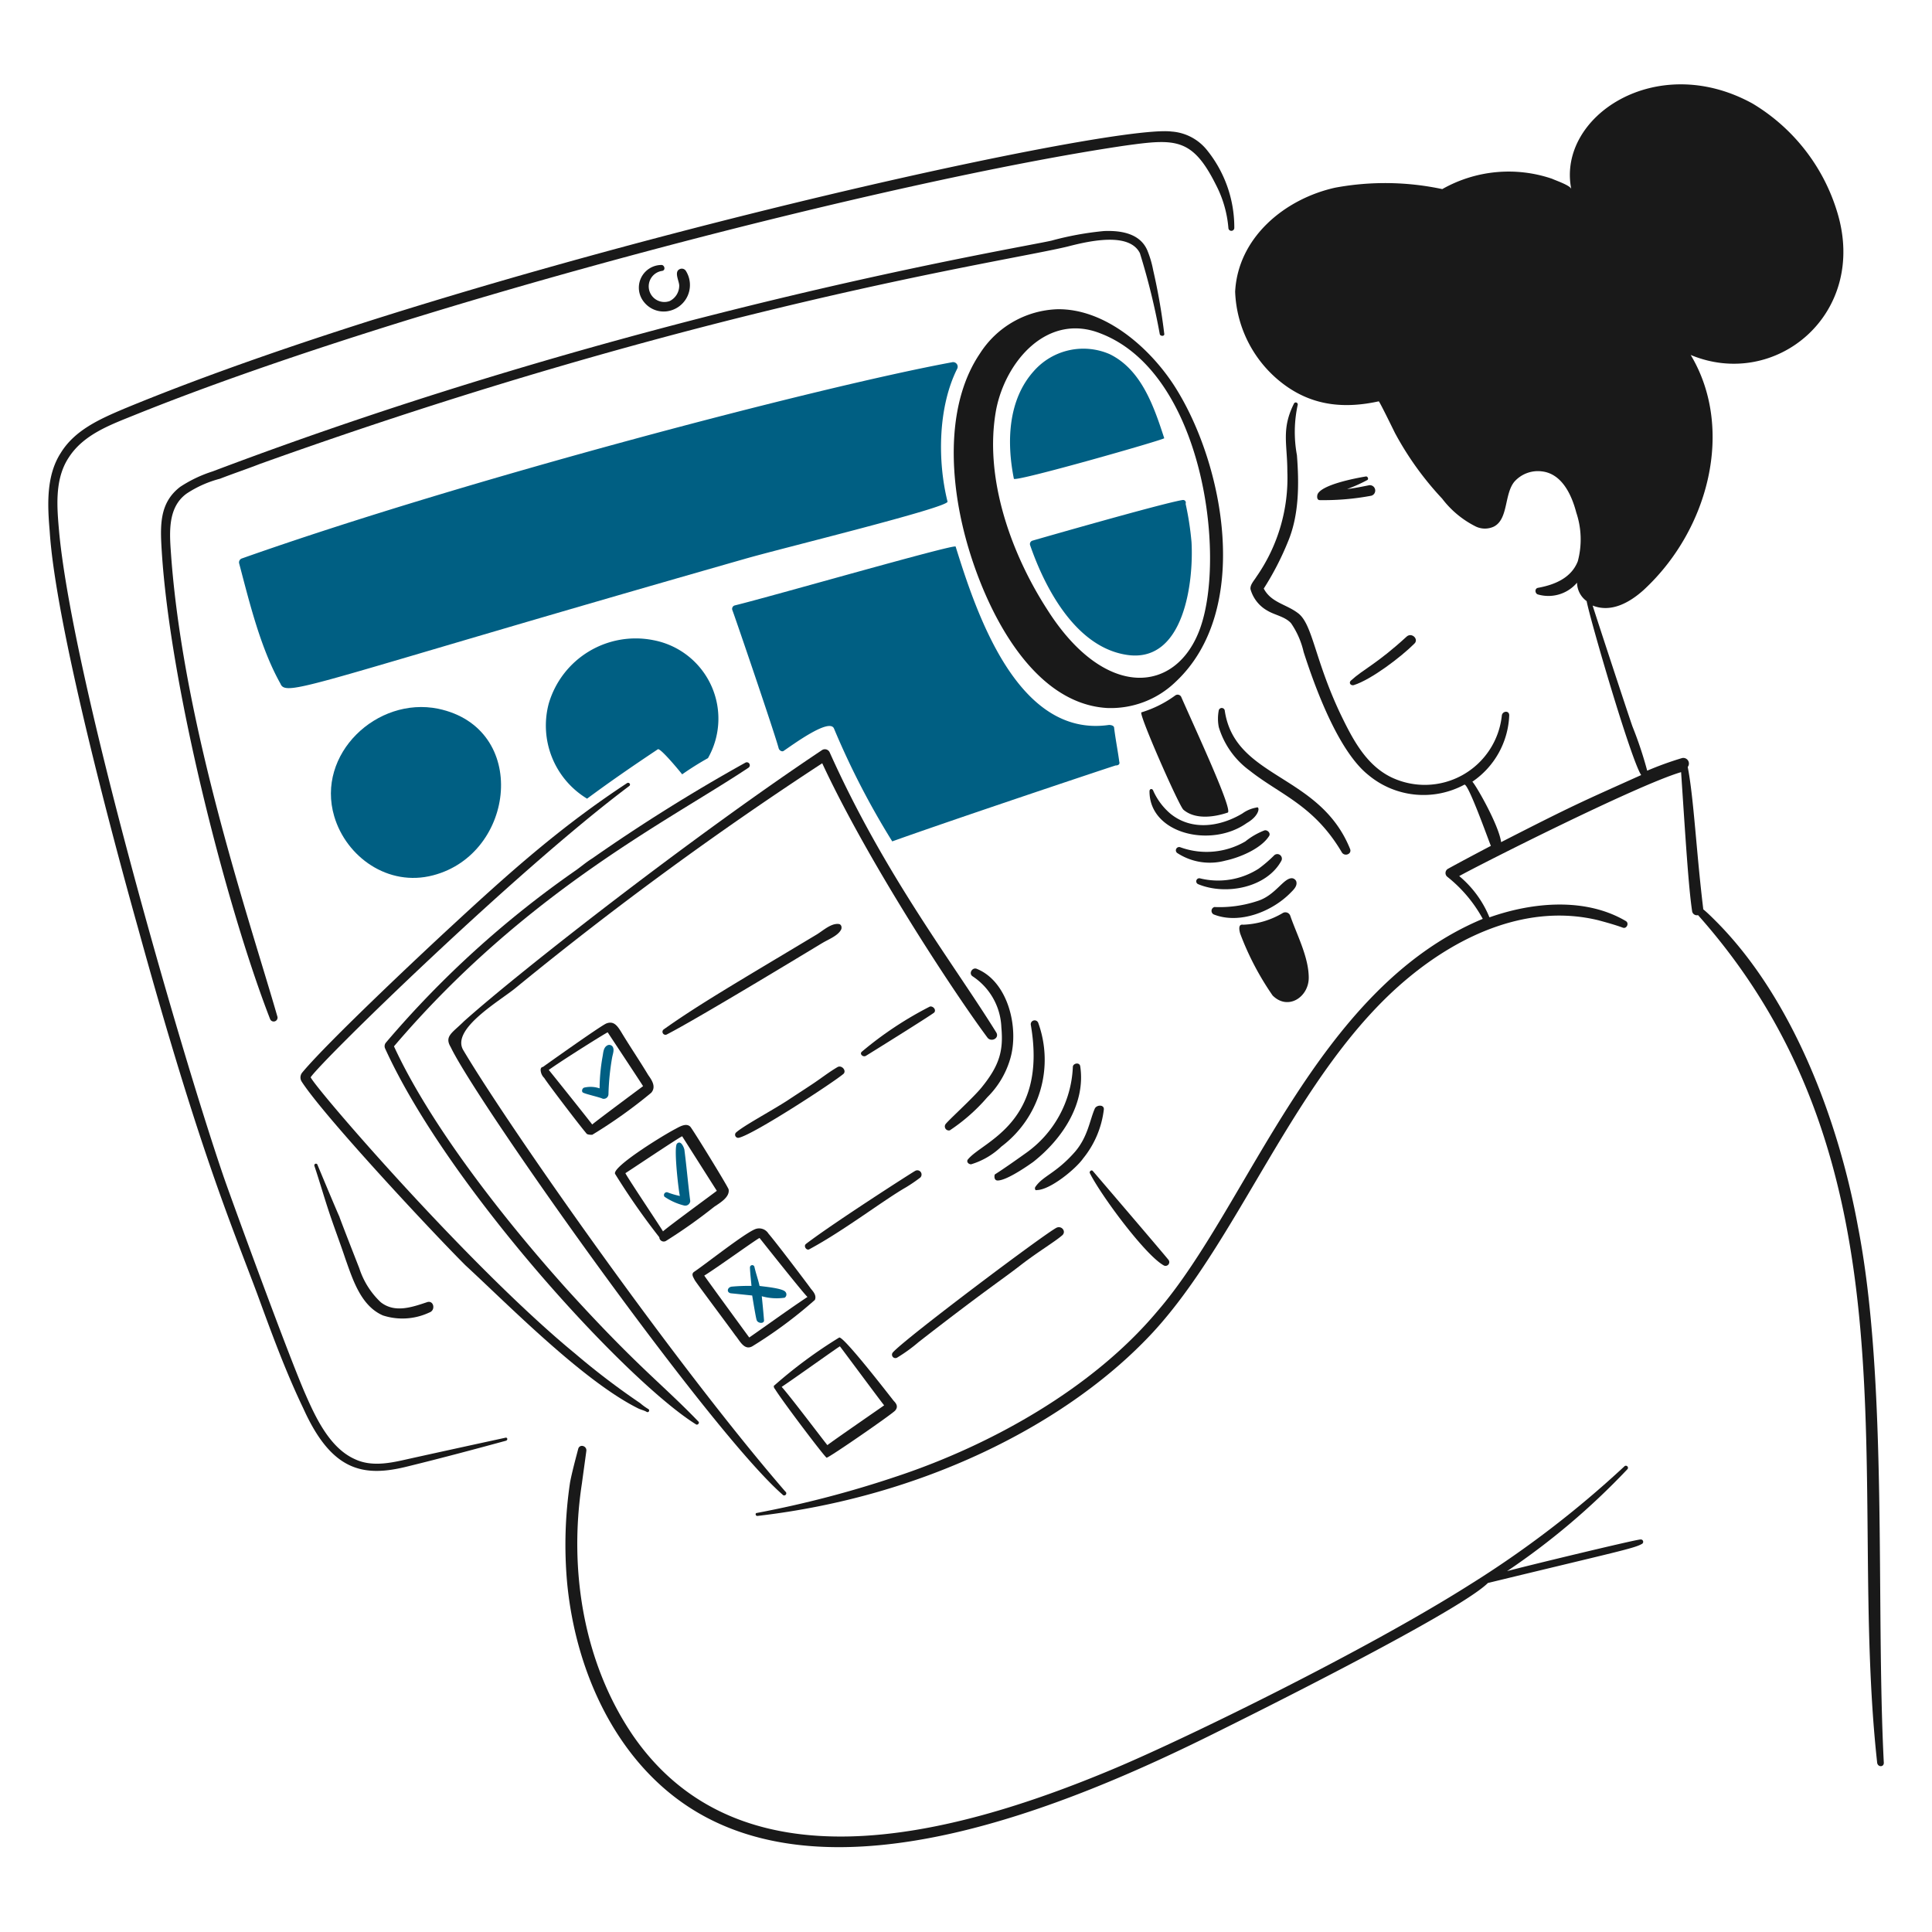 <svg viewBox="0 0 600 600" height="600" width="600" xmlns="http://www.w3.org/2000/svg">,,,,,,,,,,,,,,,,,,,,,,,,,,,,,,,,,,,,,,,,,<g transform="matrix(3,0,0,3,0,0)"><path d="M101.6,112.59c-.914,1.119-3.534,3.474-3.739,3.816a.418.418,0,0,0,.458.61,18.9,18.9,0,0,0,3.892-3.434,9.194,9.194,0,0,0,2.365-3.968c.94-3.172-.2-7.978-3.434-9.309-.458-.229-.915.458-.458.763a6.616,6.616,0,0,1,2.976,5.265C103.875,108.713,103.516,110.241,101.6,112.59Z" fill="#191919"></path><path d="M100.225,119.993c-.229.228,0,.534.305.534a7.725,7.725,0,0,0,3.129-1.832,11.242,11.242,0,0,0,3.815-12.819.4.4,0,0,0-.763.228C108.46,116.251,101.771,118.134,100.225,119.993Z" fill="#191919"></path><path d="M103.277,122.205c1.036,0,3.563-1.845,3.663-1.908,3.073-2.414,5.464-6.088,4.884-9.92-.077-.458-.763-.3-.763.077a11.508,11.508,0,0,1-4.884,8.928c-2.5,1.788-3.151,2.158-3.205,2.212C102.9,121.9,102.972,122.205,103.277,122.205Z" fill="#191919"></path><path d="M112.129,119.916a9.863,9.863,0,0,0,2.137-5.037c.075-.534-.688-.534-.916-.152-.536,1.181-.716,2.931-2.061,4.5-1.985,2.265-3.332,2.483-4.121,3.662-.076.153,0,.381.153.306C108.686,123.2,111.355,121.022,112.129,119.916Z" fill="#191919"></path><path d="M133.113,39.945c2.924,2.082,6.132,2.364,9.616,1.6.076,0,1.526,2.976,1.679,3.281a32.228,32.228,0,0,0,4.883,6.792,9.948,9.948,0,0,0,3.511,2.9,2.185,2.185,0,0,0,1.83,0c1.526-.763,1.069-3.357,2.137-4.654a3.253,3.253,0,0,1,2.823-1.069c2.137.229,3.13,2.519,3.587,4.274a8.728,8.728,0,0,1,.153,5.036c-.687,1.755-2.442,2.442-4.121,2.747-.382.076-.305.611,0,.687a3.883,3.883,0,0,0,4.044-1.221,2.4,2.4,0,0,0,.993,1.908c.387,2.013,4.589,16.421,5.646,18.008-6.27,2.822-6.919,3.066-14.5,6.945-.229-1.756-2.593-5.876-2.975-6.258a8.712,8.712,0,0,0,3.816-6.868c0-.534-.688-.457-.764,0a8.023,8.023,0,0,1-11.446,6.41c-2.671-1.3-4.045-4.044-5.266-6.562-2.7-5.7-2.872-9.345-4.425-10.454-1.222-.916-2.748-1.069-3.511-2.519a29.6,29.6,0,0,0,2.519-4.883c1.145-2.747,1.145-5.952.915-8.928a13.2,13.2,0,0,1,.077-5.189.206.206,0,0,0-.381-.153c-1.327,2.65-.688,4.17-.688,7.02a17.86,17.86,0,0,1-3.2,10.912c-.229.382-.686.84-.61,1.3a3.68,3.68,0,0,0,1.755,2.213c.763.458,1.831.61,2.442,1.3a8.618,8.618,0,0,1,1.3,2.976c1.143,3.544,3.55,10.237,6.715,12.743a8.91,8.91,0,0,0,9.92.992c.382-.228,2.518,5.8,2.748,6.334-.153.076-3.052,1.6-4.427,2.366a.5.5,0,0,0-.076.839,14.257,14.257,0,0,1,3.663,4.35c-17.38,7.244-24.25,29.759-33.729,40.673-6.679,7.944-17.155,13.781-26.86,17.016a108.556,108.556,0,0,1-14.575,3.815c-.153,0-.153.305.076.305,17.228-1.987,31.571-9.461,39.986-18.008,9.718-9.719,15.5-27.86,27.4-37.7,5.417-4.5,12.514-7.707,19.687-5.952.84.229,1.68.458,2.518.763.382.153.688-.458.306-.686-4.1-2.417-9.506-2.009-14.117-.382a10.913,10.913,0,0,0-3.129-4.273c2.1-1.173,18.426-9.424,22.969-10.76.463,6.938.767,11.927,1.145,14.422a.5.5,0,0,0,.61.382c23.255,26.151,15.35,58.725,18.543,87.755.077.458.687.458.687,0-.842-16.341.447-39.475-2.671-55.476-2.014-11.072-6.8-23.741-14.727-31.668-.382-.382-.84-.84-1.3-1.221v-.077c-.715-5.877-.965-11.355-1.6-14.651a.58.58,0,0,0-.61-.916,34.121,34.121,0,0,0-3.587,1.3,40.008,40.008,0,0,0-1.526-4.579c-.458-1.3-3.891-11.751-4.12-12.515,1.908.764,3.816-.3,5.265-1.6,6.8-6.268,9.435-16.756,4.884-24.342,8.771,3.654,18.357-4.208,15.186-14.728a19.755,19.755,0,0,0-8.776-11.294c-9.971-5.5-20.272,1.354-18.772,8.852-.076-.381-1.679-.915-1.984-1.068a13.937,13.937,0,0,0-11.37,1.068,28.426,28.426,0,0,0-11.065-.152c-5.189,1.144-10.073,5.112-10.377,10.759A12.542,12.542,0,0,0,133.113,39.945Z" fill="#191919"></path><path d="M121.667,40.1c-2.509-3.973-7.173-8.165-12.209-8.088a9.911,9.911,0,0,0-8.012,4.578c-3.358,4.96-3.129,12.057-1.832,17.7,1.6,7.02,6.486,18.466,14.957,19a9.653,9.653,0,0,0,7.173-2.748C129.6,63.143,126.721,48.1,121.667,40.1Zm2.595,24.877c-2.424,6.878-9.891,7.563-15.872-1.908-3.739-5.8-6.563-13.659-5.266-20.679.992-5.037,5.342-10.073,10.836-7.86C124.529,38.625,126.93,57.4,124.262,64.974Z" fill="#191919"></path><path d="M122.507,83.822c1.234,1.053,3.2.763,4.578.3.611-.152-3.2-8.317-4.807-11.98a.413.413,0,0,0-.611-.153,11.631,11.631,0,0,1-3.51,1.755C117.851,73.9,122.053,83.435,122.507,83.822Z" fill="#191919"></path><path d="M14.3,96.108c6.335,22.992,9.548,30.385,12.362,37.925,1.45,3.968,2.9,7.936,4.731,11.751,2.906,6.458,6.142,7.184,10.76,6.03,3.434-.841,6.868-1.756,10.225-2.671.229-.077.153-.382-.076-.306-3.51.763-7.02,1.526-10.454,2.289-1.679.382-3.51.688-5.113-.076-2.588-1.151-4.051-4.289-5.113-6.715-1.822-4.142-8.014-21.143-8.546-22.74-4.4-12.9-15.453-51.018-16.941-66.389-.229-2.594-.534-5.57.992-7.859C8.655,44.981,11.4,43.989,13.844,43c28.869-11.649,78.977-24.45,102.634-27.929,5.153-.711,6.942-.845,9.386,4.044a11.765,11.765,0,0,1,1.3,4.5.306.306,0,0,0,.61,0,12.721,12.721,0,0,0-2.9-8.165,5.151,5.151,0,0,0-3.586-1.832C114.419,12.76,48.761,27.451,12.852,42.31c-2.519,1.068-5.113,2.213-6.563,4.579-1.526,2.365-1.374,5.418-1.145,8.088C5.746,64.608,11.688,86.8,14.3,96.108Z" fill="#191919"></path><path d="M22.009,48.8a13.592,13.592,0,0,0-3.358,1.6c-2.147,1.652-2.076,3.948-1.908,6.639.894,14.3,6.821,37.149,11.218,48.456a.4.4,0,0,0,.763-.229C25.863,95.32,19.1,75.581,17.735,57.8c-.152-2.289-.534-5.189,1.6-6.715a11.524,11.524,0,0,1,3.434-1.526c1.373-.535,2.747-.992,4.12-1.527,45.785-16.419,76.913-20.888,83.634-22.511,2.36-.615,6.392-1.486,7.479.687a71.025,71.025,0,0,1,2.06,8.394c.076.229.534.229.458-.076a62.1,62.1,0,0,0-1.145-6.563,10.513,10.513,0,0,0-.61-2.06c-.763-1.755-2.747-2.06-4.5-1.984a32.177,32.177,0,0,0-5.418.992C105.254,25.733,65.944,32.172,22.009,48.8Z" fill="#191919"></path><path d="M68.557,28.041c.381-.077.229-.611-.076-.611a2.348,2.348,0,0,0-1.832,3.815,2.6,2.6,0,0,0,2.289.993A2.746,2.746,0,0,0,71,28.041a.5.5,0,0,0-.687-.153c-.534.3,0,1.221,0,1.679a1.78,1.78,0,0,1-.992,1.6A1.618,1.618,0,1,1,68.557,28.041Z" fill="#191919"></path><path d="M44.214,134.8c-1.6.534-3.357,1.144-4.807,0a8.374,8.374,0,0,1-2.213-3.51c-4.4-11.227.356.529-4.35-10.759a.171.171,0,0,0-.3.152c.534,1.6.992,3.2,1.526,4.808s1.145,3.2,1.679,4.807c.763,2.136,1.6,4.883,3.892,5.876a6.551,6.551,0,0,0,4.807-.306C45.13,135.636,44.9,134.567,44.214,134.8Z" fill="#191919"></path><path d="M140.134,70.926c1.832-.572,4.921-2.938,6.257-4.273.534-.458-.229-1.221-.763-.763-3.153,2.89-4.469,3.358-5.8,4.578C139.6,70.7,139.829,71,140.134,70.926Z" fill="#191919"></path><path d="M169.971,159.826a.245.245,0,0,0-.153-.459c-.5,0-12.622,2.935-13.812,3.281a73.769,73.769,0,0,0,12.439-10.53.217.217,0,1,0-.305-.305,105.139,105.139,0,0,1-15.97,12.22c-10.894,6.9-29.423,15.927-36.683,18.99C97.7,190.529,76.545,195.5,65.581,179.742c-5.19-7.555-6.716-17.246-5.342-26.174.152-1.144.306-2.213.458-3.358.076-.534-.687-.763-.839-.228-.3,1.144-.611,2.289-.84,3.434a43.71,43.71,0,0,0-.3,10.529c.9,9.164,5.064,18.208,12.591,23.122,15.052,9.817,38.8.177,54.866-7.86.9-.45,24.683-12.184,27.852-15.337C167.478,160.607,169.133,160.3,169.971,159.826Z" fill="#191919"></path><path d="M77.027,57.877c3.663-1.068,21.214-5.342,21.061-5.952-1.052-4.206-.983-9.786.992-13.736a.473.473,0,0,0-.534-.686c-13.8,2.548-50.488,12.16-73.485,20.3a.433.433,0,0,0-.3.534c1.068,4.044,2.212,8.775,4.273,12.438C29.629,72.273,32.344,70.644,77.027,57.877Z" fill="#005f83"></path><path d="M115.868,78.862c-.153-1.145-.382-2.289-.534-3.51,0-.229-.305-.306-.534-.306-9.463,1.374-13.736-11.6-15.873-18.466-.076-.3-19.153,5.189-22.892,6.1a.371.371,0,0,0-.229.458c.183.437,4.417,12.835,4.807,14.346.077.229.382.382.535.229.915-.61,4.731-3.434,5.189-2.289A82.072,82.072,0,0,0,92.365,87.1c5.952-2.136,21.443-7.325,23.121-7.86C115.792,79.243,115.944,79.091,115.868,78.862Z" fill="#005f83"></path><path d="M120.522,45.363c-1.067-3.282-2.365-7.1-5.646-8.7a6.831,6.831,0,0,0-7.859,1.755c-2.672,2.977-2.824,7.326-2.061,11.142C105.032,49.941,120.522,45.515,120.522,45.363Z" fill="#005f83"></path><path d="M122.736,52.154c.076-.229-.077-.458-.382-.382-2.213.382-14.956,4.045-15.49,4.2a.37.37,0,0,0-.229.458c1.526,4.426,4.731,10.607,10.072,11.37,5.876.84,6.868-7.554,6.639-11.675A30.808,30.808,0,0,0,122.736,52.154Z" fill="#005f83"></path><path d="M67.412,113.125c.534-.611.076-1.3-.305-1.832-.916-1.526-1.908-2.976-2.824-4.5-.381-.611-.763-1.145-1.526-.839-.687.305-6.562,4.5-6.562,4.5-.153,0-.229.152-.229.305a1.224,1.224,0,0,0,.381.839c.153.306,3.511,4.731,4.35,5.723.076.153.458.153.61.153A50.657,50.657,0,0,0,67.412,113.125Zm-6.105,3.281c-.763-.992-4.425-5.571-4.5-5.647,1.374-.992,5.876-3.815,6.1-3.892,0,0,3.586,5.418,3.663,5.571C66.573,112.438,61.842,115.948,61.307,116.406Z" fill="#191919"></path><path d="M68.252,128.081a.458.458,0,0,0,.686.381,53.4,53.4,0,0,0,4.96-3.509c.535-.382,1.679-.992,1.527-1.832-.077-.3-3.739-6.258-3.968-6.487-.458-.457-1.221.077-1.679.306-1.679.916-6.41,3.891-6.105,4.579A72.533,72.533,0,0,0,68.252,128.081Zm2.365-10.455,3.587,5.647c-.077.077-5.189,3.816-5.571,4.2-.152-.3-3.739-5.647-3.892-6.028C64.894,121.366,70.236,117.779,70.617,117.626Z" fill="#191919"></path><path d="M62.834,108.241c-.382.229-.382.763-.458,1.144a19.321,19.321,0,0,0-.306,3.282,2.909,2.909,0,0,0-1.6-.077c-.229.077-.305.458-.076.534.3.154,1.678.458,1.984.611a.489.489,0,0,0,.61-.457,25.655,25.655,0,0,1,.382-3.816c.076-.381.229-.763.076-1.069A.422.422,0,0,0,62.834,108.241Z" fill="#005f83"></path><path d="M70.846,124.8a.522.522,0,0,0,.61-.458c-.228-1.756-.381-3.586-.61-5.342-.076-.305-.382-.992-.763-.611s.218,5.331.305,5.419a8.371,8.371,0,0,1-1.3-.382.293.293,0,0,0-.3.458A6.219,6.219,0,0,0,70.846,124.8Z" fill="#005f83"></path><path d="M71.914,132.506c0,.077,3.663,4.96,4.2,5.724.458.534.916,1.6,1.755,1.144a46.156,46.156,0,0,0,6.487-4.807c.229-.534-.306-.992-.458-1.22s-3.434-4.579-4.35-5.648a1.128,1.128,0,0,0-1.373-.457c-1.145.457-5.189,3.663-6.334,4.426C71.533,131.9,71.762,132.2,71.914,132.506Zm6.716-4.348s4.654,5.875,4.96,6.1c-2.061,1.374-4.045,2.823-6.029,4.2,0,0-4.578-6.257-4.655-6.41C74.051,131.362,78.477,128.158,78.63,128.158Z" fill="#191919"></path><path d="M75.653,133.881c.763.076,1.45.152,2.213.229,0,0,.382,2.364.458,2.518.076.381.839.457.763,0-.076-.992-.229-2.443-.229-2.443a5.682,5.682,0,0,0,2.366.154.4.4,0,0,0,.076-.611c-.3-.381-2.213-.534-2.671-.61-.152-.687-.381-1.3-.534-1.985a.234.234,0,0,0-.458.077c0,.458.153,1.755.153,1.908a18.655,18.655,0,0,0-2.06.076C75.272,133.27,75.195,133.8,75.653,133.881Z" fill="#005f83"></path><path d="M80.232,143.8c.687,1.145,5.189,7.1,5.342,7.1.252,0,6.789-4.515,7.1-4.885s.153-.686-.152-.992c-.306-.381-5.189-6.714-5.647-6.562a48.333,48.333,0,0,0-6.715,4.96C80.079,143.419,80.079,143.648,80.232,143.8Zm6.715-4.427c.076.077,4.426,5.953,4.579,6.105-.306.23-5.189,3.586-5.876,4.121-.382-.457-3.892-5.113-4.731-6.029C82.292,142.656,86.871,139.374,86.947,139.374Z" fill="#191919"></path><path d="M86.794,95.65c-.763-.077-1.6.687-2.213,1.068-8.358,5.015-12.249,7.271-15.872,9.844a.308.308,0,0,0,.3.534c3.475-1.78,16.962-10,16.1-9.462.61-.382,1.678-.763,1.984-1.45C87.176,95.879,87.023,95.65,86.794,95.65Z" fill="#191919"></path><path d="M86.718,110.454c-.916.534-1.679,1.145-2.595,1.755s-1.755,1.145-2.67,1.755c-1.843,1.173-4.487,2.581-5.266,3.281a.32.32,0,0,0,.306.534c1.547-.357,9.542-5.568,10.759-6.562C87.71,110.912,87.176,110.225,86.718,110.454Z" fill="#191919"></path><path d="M89.618,109.309c.1-.05,6.849-4.255,7.1-4.5.229-.305-.153-.687-.458-.61a37.042,37.042,0,0,0-7.021,4.654C88.931,109.08,89.313,109.462,89.618,109.309Z" fill="#191919"></path><path d="M83.437,128.768c-.3.232.076.763.381.534,3.563-1.918,7.7-5.1,10-6.41a16.409,16.409,0,0,0,1.45-.992.438.438,0,0,0-.534-.687C94.538,121.3,86.244,126.618,83.437,128.768Z" fill="#191919"></path><path d="M95.112,138.917c6.792-5.283,8.628-6.456,10.53-7.936,1.769-1.375,3.587-2.45,4.35-3.129.382-.381-.076-.992-.61-.763-1.242.621-15.669,11.465-16.941,12.9a.353.353,0,0,0,.458.534A16.53,16.53,0,0,0,95.112,138.917Z" fill="#191919"></path><path d="M129.069,85.2c1.371-.782,1.373-1.793.992-1.6a3.465,3.465,0,0,0-1.449.61c-2.29,1.374-5.266,1.832-7.478,0a6.694,6.694,0,0,1-1.756-2.365c-.076-.229-.382-.229-.382.076C119,86.326,125.388,87.825,129.069,85.2Z" fill="#191919"></path><path d="M121.9,88.324a6.154,6.154,0,0,0,4.96.764c1.449-.306,3.662-1.221,4.5-2.519.229-.305-.153-.686-.457-.61a7.407,7.407,0,0,0-1.985,1.145,7.968,7.968,0,0,1-6.715.61A.341.341,0,0,0,121.9,88.324Z" fill="#191919"></path><path d="M124.033,91.529c2.84,1.182,7.1.382,8.623-2.442a.473.473,0,0,0-.763-.534,13.8,13.8,0,0,1-1.6,1.374,7.8,7.8,0,0,1-6.1.992A.318.318,0,0,0,124.033,91.529Z" fill="#191919"></path><path d="M125.635,94.658c2.671,1.068,6.105-.305,8.013-2.289.305-.306.686-.687.534-1.145a.535.535,0,0,0-.382-.305c-.906-.114-1.748,1.791-3.663,2.365a12.426,12.426,0,0,1-4.425.611A.415.415,0,0,0,125.635,94.658Z" fill="#191919"></path><path d="M138.913,88.248c.3.458,1.068.153.84-.381-3.168-7.822-11.959-7.228-12.973-14.346a.317.317,0,0,0-.61,0,4.507,4.507,0,0,0,0,1.755,8.671,8.671,0,0,0,3.2,4.5C132.519,82.272,136.033,83.351,138.913,88.248Z" fill="#191919"></path><path d="M141.507,49.712c.23-.076.077-.458-.152-.381-1.08.18-4.508.838-4.96,1.831-.077.229-.077.611.229.611a26.536,26.536,0,0,0,5.342-.458.556.556,0,0,0-.306-1.069c-.763.153-1.526.306-2.212.382A15.593,15.593,0,0,0,141.507,49.712Z" fill="#191919"></path><path d="M34.6,84.509c1.239,4.192,5.571,7.326,10.226,6.105,8.546-2.213,10-15.262.534-17.246C39.021,72.079,32.694,78.06,34.6,84.509Z" fill="#005f83"></path><path d="M68.1,77.565c.229-.153,1.907,1.831,2.518,2.594a31.511,31.511,0,0,1,2.671-1.678,8.269,8.269,0,0,0-5.647-12.21,9.375,9.375,0,0,0-10.836,6.563,8.843,8.843,0,0,0,3.968,9.844C63.139,80.922,65.581,79.244,68.1,77.565Z" fill="#005f83"></path><path d="M48.03,105.723c-1.2,1.2-2.056,1.534-1.374,2.67C49.42,114.172,73.415,148.08,81,154.713a.218.218,0,1,0,.3-.306C69.876,141.2,52.69,116.692,47.953,108.7c-1.3-2.213,3.968-5.189,5.495-6.487a368.069,368.069,0,0,1,31.668-23.2c4.713,10.128,13.435,23.449,17.093,28.386.381.535,1.3.077.915-.534-4.455-7.185-11.536-16.262-17.245-29a.545.545,0,0,0-.763-.229C71.976,86.4,54.054,100.344,48.03,105.723Z" fill="#191919"></path><path d="M77.485,79.473a.308.308,0,0,0-.3-.535,183.008,183.008,0,0,0-15.872,9.921c-.611.381-1.145.839-1.679,1.22a102.6,102.6,0,0,0-19.688,17.857.577.577,0,0,0-.076.61c6.5,14.306,24.972,34.423,32.2,38.917.153.077.382-.152.229-.305-3.857-4-6.231-5.572-13.583-13.659-6.184-6.882-14.045-16.76-17.932-25.182C54.491,92.234,69.241,84.968,77.485,79.473Z" fill="#191919"></path><path d="M66.039,145.785c.3.152.686.229.915.381a.171.171,0,0,0,.153-.306,5.83,5.83,0,0,1-.839-.609,76.073,76.073,0,0,1-6.716-5.114c-10.887-8.931-26.722-27.264-27.394-28.616,1.178-1.761,21.307-21.4,32.965-30.141.229-.152,0-.457-.229-.3-6.778,4.46-11.969,9.07-18.085,14.728-3.045,2.8-12.851,12.017-15.491,15.185a.8.8,0,0,0-.076.992c2.333,3.606,13.438,15.5,16.941,19C52.52,134.975,60.3,142.916,66.039,145.785Z" fill="#191919"></path><path d="M120.446,130.98a.386.386,0,0,0,.535-.533c-.073-.139-7.771-9.135-7.86-9.234-.153-.153-.382.077-.3.229C113.935,123.682,118.49,129.863,120.446,130.98Z" fill="#191919"></path><path d="M128.383,96.642a29.24,29.24,0,0,0,3.357,6.41c1.6,1.6,3.74.153,3.74-1.832,0-2.136-1.222-4.425-1.908-6.409a.537.537,0,0,0-.763-.306,8.648,8.648,0,0,1-4.122,1.221C128.23,95.65,128.233,96.107,128.383,96.642Z" fill="#191919"></path></g></svg>